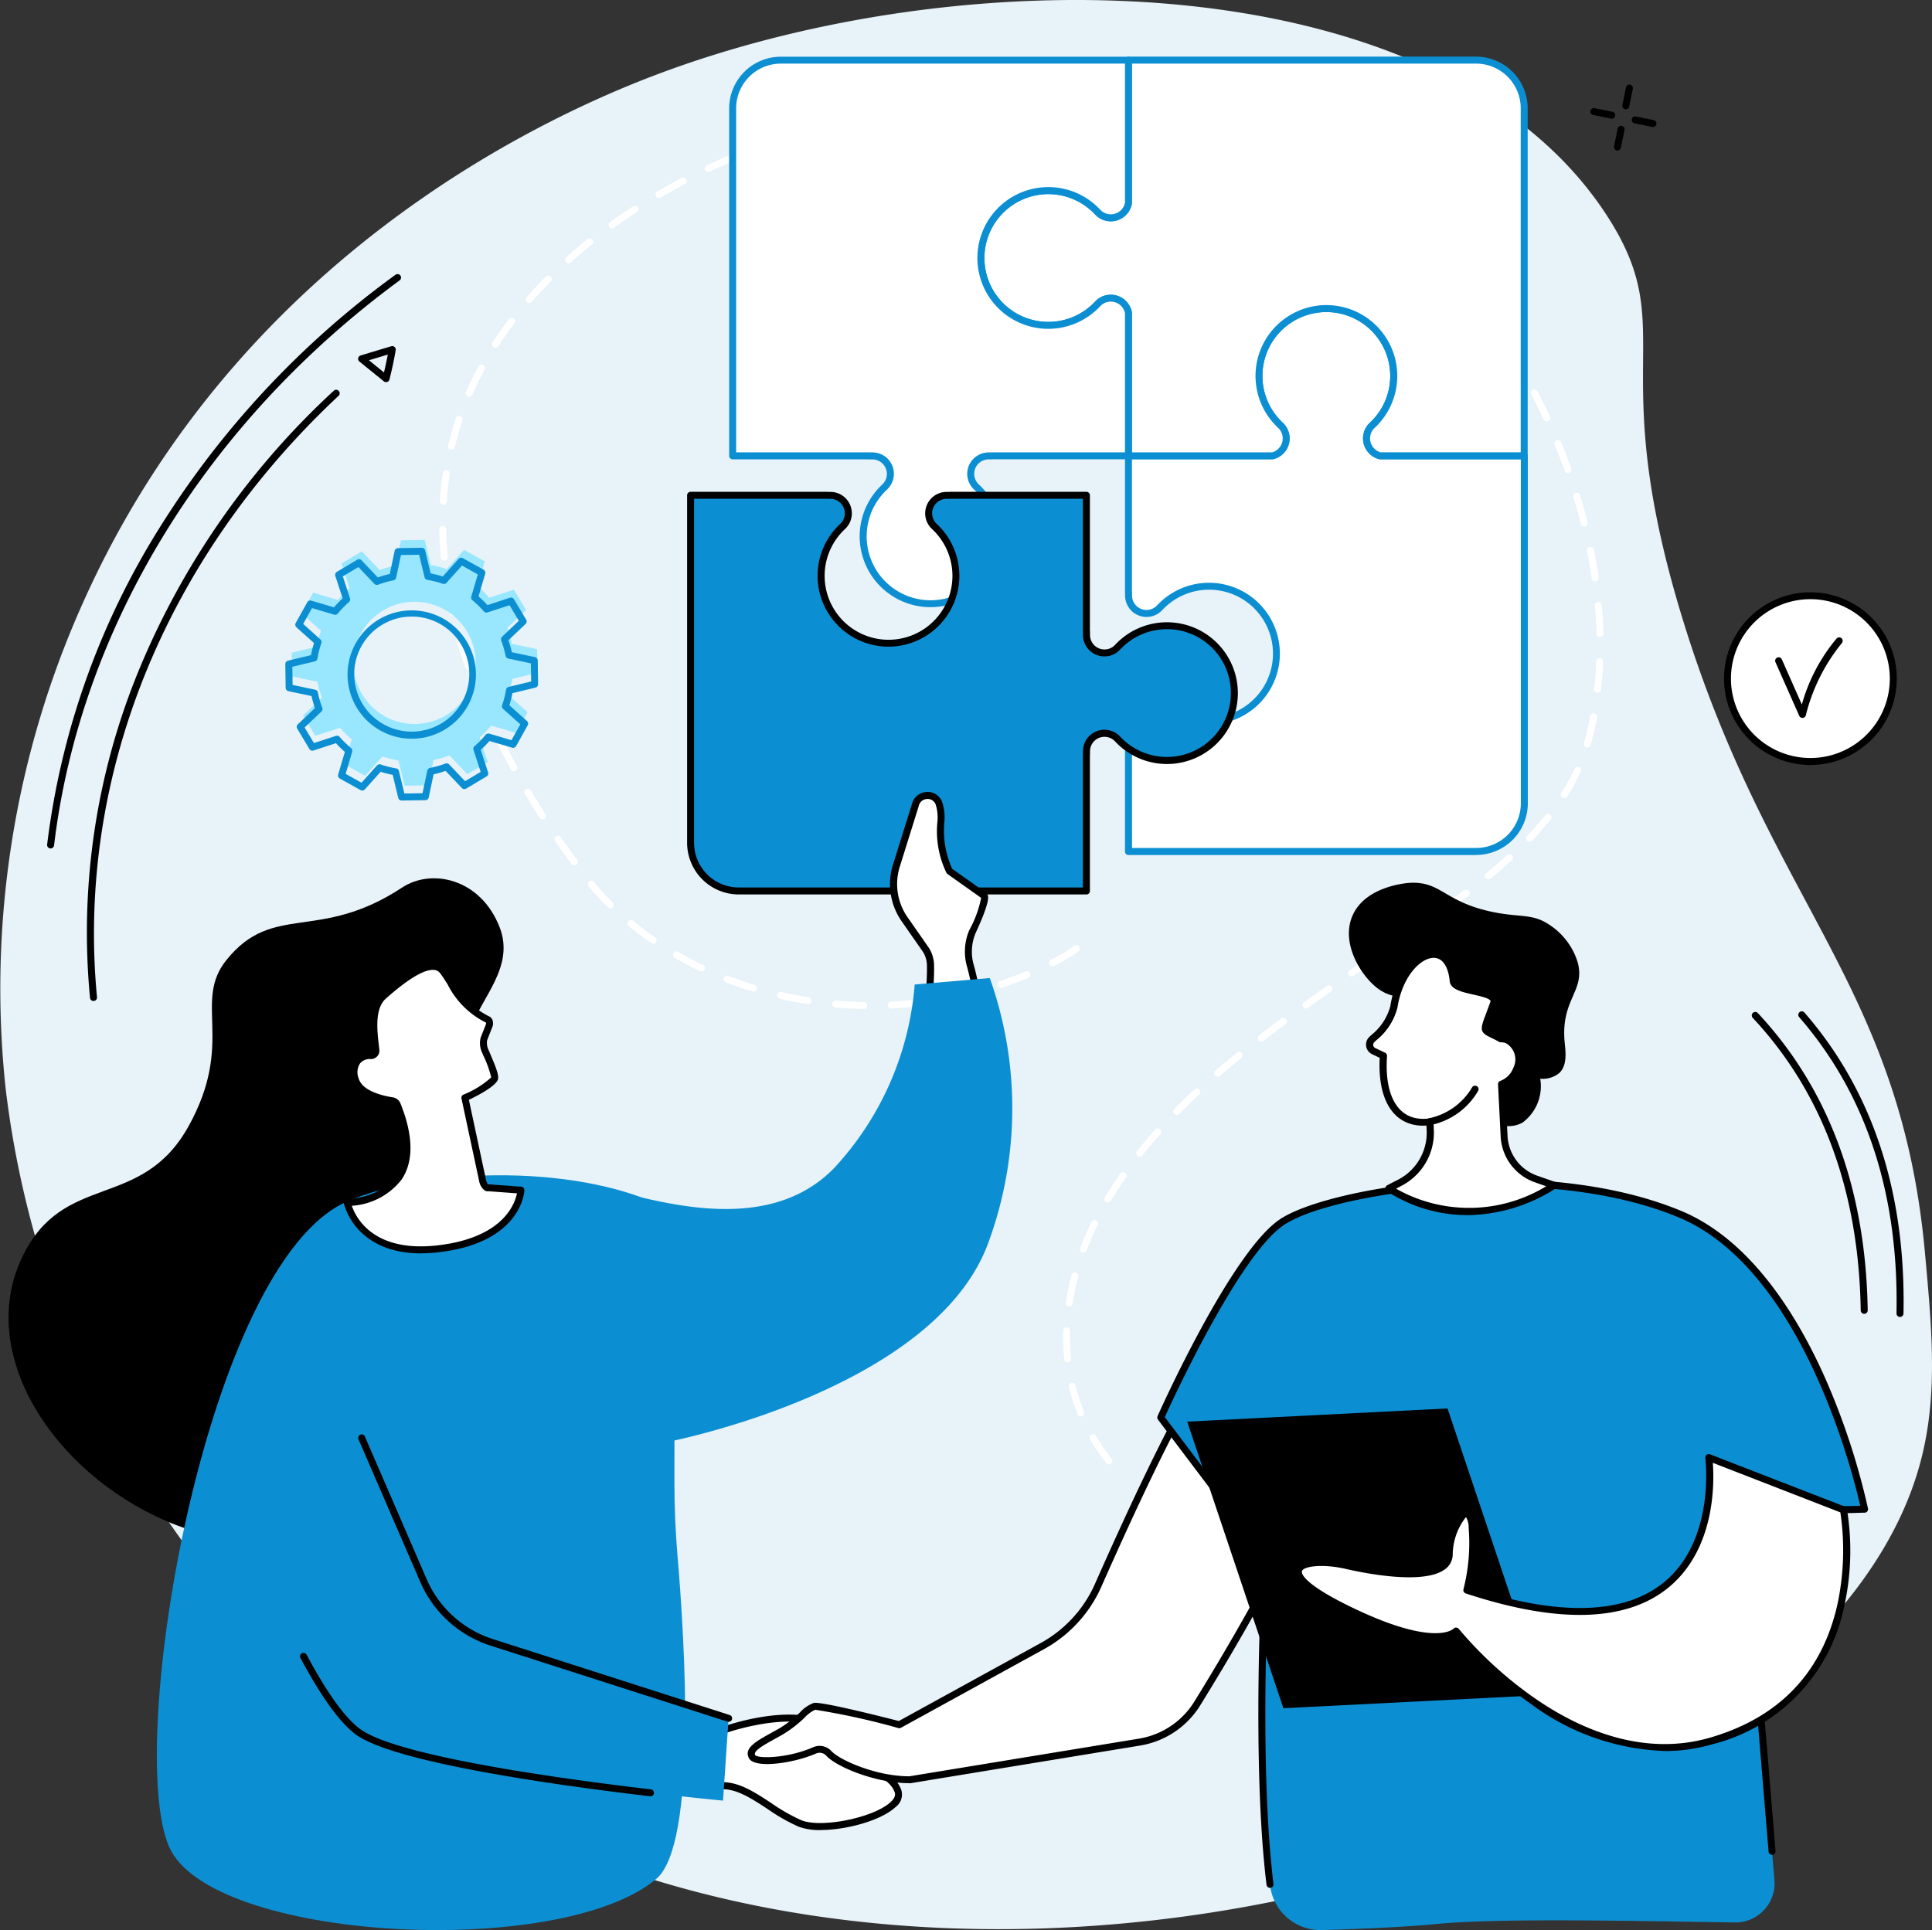 <svg id="グループ_169" data-name="グループ 169" xmlns="http://www.w3.org/2000/svg" xmlns:xlink="http://www.w3.org/1999/xlink" width="161.192" height="161.072" viewBox="0 0 161.192 161.072">
  <rect x="0" y="0" width="161.192" height="161.072" fill="#333333" stroke="none"/>
  <defs>
    <clipPath id="clip-path">
      <rect id="長方形_869" data-name="長方形 869" width="161.192" height="161.072" fill="none"/>
    </clipPath>
  </defs>
  <g id="グループ_168" data-name="グループ 168" clip-path="url(#clip-path)">
    <path id="パス_1012" data-name="パス 1012" d="M7.052,50.01A78.582,78.582,0,0,0,.476,90.9a81.1,81.1,0,0,0,28.667,52.645c42.549,34.683,120.439,12.277,130.753-20.394,1.871-5.927,1.345-11.644.7-18.678-2.059-22.372-12.9-29.022-20.2-52.777-6.638-21.618-.093-24.051-6.3-33.662C120.63-2.809,81.761-3.86,55.017,6.135,44.744,9.975,19.817,21.751,7.052,50.01" transform="translate(0.001 0)" fill="#e8f2f9"/>
    <path id="パス_1013" data-name="パス 1013" d="M216.386,148.82a.29.29,0,0,1-.228-.11,16.652,16.652,0,0,1-1.341-1.953.291.291,0,1,1,.5-.295,16.078,16.078,0,0,0,1.295,1.885.291.291,0,0,1-.228.473m-2.345-4.008a.291.291,0,0,1-.27-.182,16.474,16.474,0,0,1-.725-2.256.291.291,0,1,1,.566-.138,15.923,15.923,0,0,0,.7,2.176.291.291,0,0,1-.27.4m-1.1-4.512a.291.291,0,0,1-.289-.262,18.092,18.092,0,0,1-.09-1.812q0-.276.008-.554a.291.291,0,1,1,.582.017q-.008.269-.008.537c0,.589.029,1.179.087,1.753a.291.291,0,0,1-.261.319h-.03m.13-4.647a.287.287,0,0,1-.044,0,.291.291,0,0,1-.245-.332,21.564,21.564,0,0,1,.482-2.312.291.291,0,0,1,.563.149,20.912,20.912,0,0,0-.469,2.249.291.291,0,0,1-.288.248m1.188-4.5a.292.292,0,0,1-.273-.394c.273-.723.587-1.451.936-2.163a.291.291,0,1,1,.523.256c-.34.7-.648,1.408-.914,2.113a.291.291,0,0,1-.272.189m2.039-4.185a.292.292,0,0,1-.249-.442l.142-.234c.357-.581.74-1.165,1.139-1.736a.291.291,0,0,1,.478.333c-.392.562-.769,1.136-1.12,1.708l-.14.229a.291.291,0,0,1-.25.141m2.662-3.821a.291.291,0,0,1-.228-.472c.475-.6.983-1.2,1.509-1.8a.291.291,0,0,1,.435.387c-.519.584-1.02,1.179-1.489,1.77a.29.29,0,0,1-.228.11m3.091-3.484a.291.291,0,0,1-.208-.5c.531-.541,1.1-1.09,1.68-1.634a.291.291,0,0,1,.4.426c-.577.538-1.136,1.081-1.661,1.615a.291.291,0,0,1-.208.087m3.407-3.18a.291.291,0,0,1-.191-.512c.568-.49,1.172-.994,1.8-1.5a.291.291,0,1,1,.366.453c-.619.5-1.219,1-1.782,1.488a.291.291,0,0,1-.19.071m3.62-2.935a.291.291,0,0,1-.177-.522c.594-.456,1.2-.915,1.868-1.4a.291.291,0,1,1,.345.469c-.66.486-1.268.943-1.859,1.4a.29.29,0,0,1-.177.06m-33.162-2.731h-.005c-.78-.014-1.57-.056-2.347-.124a.291.291,0,0,1,.051-.58c.763.067,1.539.108,2.306.121a.291.291,0,0,1-.005.582m36.913-.036a.291.291,0,0,1-.17-.528q.95-.679,1.9-1.348a.291.291,0,1,1,.335.477q-.951.668-1.9,1.345a.29.29,0,0,1-.169.054m-34.584,0a.291.291,0,0,1-.015-.582c.765-.039,1.54-.1,2.3-.2a.291.291,0,1,1,.069.579c-.775.093-1.563.16-2.341.2h-.015m-6.968-.367a.309.309,0,0,1-.046,0q-.262-.041-.525-.087c-.6-.1-1.2-.223-1.782-.356a.291.291,0,1,1,.129-.568c.575.131,1.165.249,1.752.35q.259.045.517.085a.291.291,0,0,1-.045.579m11.593-.185a.291.291,0,0,1-.054-.578c.754-.142,1.512-.313,2.255-.505a.291.291,0,0,1,.146.564c-.755.2-1.527.369-2.293.514a.293.293,0,0,1-.054.005m-16.132-.851a.294.294,0,0,1-.085-.013c-.752-.229-1.5-.486-2.223-.765a.291.291,0,1,1,.21-.544c.709.274,1.444.527,2.182.751a.291.291,0,0,1-.084.57m20.641-.321a.291.291,0,0,1-.092-.568c.738-.246,1.466-.518,2.164-.809a.291.291,0,0,1,.224.538c-.711.3-1.453.573-2.2.823a.292.292,0,0,1-.092.015m29.262-.956a.291.291,0,0,1-.167-.53q.79-.551,1.576-1.1l.335-.234a.291.291,0,1,1,.333.478l-.333.232q-.786.551-1.577,1.1a.289.289,0,0,1-.167.053m-54.246-.4a.292.292,0,0,1-.125-.029c-.708-.337-1.409-.706-2.083-1.094a.291.291,0,1,1,.291-.5c.661.381,1.348.742,2.042,1.073a.291.291,0,0,1-.126.554m29.284-.438a.291.291,0,0,1-.134-.55,13.235,13.235,0,0,0,1.946-1.174.291.291,0,1,1,.364.455,13.8,13.8,0,0,1-2.042,1.237.292.292,0,0,1-.134.032m28.8-1.813a.291.291,0,0,1-.164-.532l.433-.294q.738-.5,1.494-1.017a.291.291,0,0,1,.329.481q-.755.517-1.5,1.018l-.433.294a.291.291,0,0,1-.163.05m-62.112-.077a.289.289,0,0,1-.165-.052c-.649-.448-1.282-.924-1.881-1.417a.291.291,0,0,1,.37-.45c.587.482,1.207.949,1.842,1.387a.291.291,0,0,1-.166.531m65.954-2.565a.291.291,0,0,1-.168-.529c.683-.485,1.3-.932,1.878-1.368a.291.291,0,1,1,.35.466c-.585.439-1.2.889-1.891,1.377a.29.29,0,0,1-.168.054m-69.549-.395a.291.291,0,0,1-.2-.084,22.114,22.114,0,0,1-1.6-1.741.291.291,0,0,1,.451-.369,21.412,21.412,0,0,0,1.555,1.7.291.291,0,0,1-.2.5M248.035,100a.291.291,0,0,1-.184-.517c.622-.508,1.213-1.015,1.757-1.507a.291.291,0,0,1,.392.432c-.551.5-1.15,1.014-1.78,1.528a.29.29,0,0,1-.184.066m-76.254-1.169a.291.291,0,0,1-.234-.118c-.463-.624-.923-1.264-1.365-1.905a.291.291,0,1,1,.479-.331c.439.635.895,1.271,1.354,1.889a.291.291,0,0,1-.234.465m79.694-1.97a.291.291,0,0,1-.21-.493c.55-.574,1.063-1.156,1.523-1.729a.291.291,0,1,1,.454.365c-.471.587-.995,1.181-1.557,1.768a.29.29,0,0,1-.21.09m-82.348-1.868a.291.291,0,0,1-.245-.134c-.421-.654-.835-1.325-1.233-1.992a.291.291,0,0,1,.5-.3c.394.661.8,1.326,1.222,1.975a.291.291,0,0,1-.245.449m85.247-1.772a.291.291,0,0,1-.246-.447,17.209,17.209,0,0,0,1.1-2.008.291.291,0,1,1,.529.244,17.769,17.769,0,0,1-1.136,2.076.291.291,0,0,1-.246.135m-87.63-2.237a.291.291,0,0,1-.256-.151c-.376-.687-.741-1.386-1.086-2.076a.291.291,0,1,1,.521-.26c.341.684.7,1.376,1.076,2.057a.291.291,0,0,1-.256.431M256.3,89a.292.292,0,0,1-.28-.371c.031-.111.061-.221.09-.332.161-.623.3-1.267.425-1.913a.291.291,0,1,1,.573.107c-.123.659-.269,1.316-.434,1.953q-.045.174-.094.345a.292.292,0,0,1-.28.212m-91.638-2.189a.291.291,0,0,1-.266-.172c-.322-.717-.629-1.443-.914-2.159a.291.291,0,0,1,.542-.215c.281.708.585,1.426.9,2.135a.291.291,0,0,1-.146.385.287.287,0,0,1-.119.026m92.5-2.388-.032,0a.291.291,0,0,1-.258-.321c.083-.754.14-1.529.171-2.3a.291.291,0,1,1,.582.023c-.031.788-.09,1.576-.174,2.344a.291.291,0,0,1-.289.26m-94.218-1.946a.291.291,0,0,1-.276-.2c-.256-.749-.493-1.5-.7-2.238a.291.291,0,0,1,.56-.16c.208.727.441,1.47.695,2.21a.291.291,0,0,1-.276.386m94.406-2.708a.291.291,0,0,1-.291-.284c-.02-.759-.063-1.535-.13-2.309a.291.291,0,1,1,.58-.05c.068.785.112,1.574.132,2.344a.291.291,0,0,1-.284.3h-.008M161.67,78a.291.291,0,0,1-.284-.227c-.174-.772-.324-1.548-.445-2.306a.291.291,0,0,1,.575-.092c.12.746.267,1.51.438,2.271a.291.291,0,0,1-.22.348.3.3,0,0,1-.064.007m95.283-2.867a.291.291,0,0,1-.288-.25c-.109-.754-.241-1.521-.393-2.283a.291.291,0,1,1,.571-.114c.154.771.288,1.55.4,2.314a.291.291,0,0,1-.247.33l-.042,0M160.936,73.4a.291.291,0,0,1-.29-.265c-.072-.787-.116-1.577-.129-2.347a.291.291,0,1,1,.582-.01c.013.756.056,1.531.127,2.3a.291.291,0,0,1-.264.316h-.027m95.108-2.84a.291.291,0,0,1-.282-.22c-.187-.739-.4-1.49-.623-2.232a.291.291,0,1,1,.557-.17c.229.751.442,1.512.631,2.259a.291.291,0,0,1-.211.354.3.3,0,0,1-.072.009m-95.187-1.814h-.018a.291.291,0,0,1-.273-.308c.048-.785.129-1.573.242-2.342a.291.291,0,0,1,.577.084c-.11.752-.19,1.524-.237,2.293a.291.291,0,0,1-.29.273M254.684,66.1a.291.291,0,0,1-.274-.193c-.259-.723-.538-1.451-.83-2.164a.291.291,0,1,1,.539-.221c.3.721.578,1.457.839,2.189a.292.292,0,0,1-.274.39m-93.15-1.961a.284.284,0,0,1-.067-.008.291.291,0,0,1-.216-.351c.134-.566.29-1.136.461-1.692q.089-.288.184-.573a.291.291,0,1,1,.553.185q-.093.279-.18.56c-.168.544-.32,1.1-.451,1.655a.291.291,0,0,1-.283.224m91.383-2.353a.291.291,0,0,1-.264-.169c-.323-.7-.666-1.4-1.02-2.081a.291.291,0,0,1,.517-.268c.359.692.706,1.4,1.032,2.1a.291.291,0,0,1-.264.414m-89.91-2.058a.291.291,0,0,1-.267-.408c.308-.709.655-1.421,1.029-2.116a.291.291,0,1,1,.513.276c-.366.68-.705,1.377-1.007,2.072a.291.291,0,0,1-.267.175m87.766-2.079a.291.291,0,0,1-.253-.146c-.384-.667-.788-1.334-1.2-1.981a.291.291,0,1,1,.491-.313c.417.655.826,1.329,1.214,2a.291.291,0,0,1-.252.437m-85.563-2.02a.291.291,0,0,1-.245-.449c.418-.649.872-1.3,1.347-1.926a.291.291,0,0,1,.465.351c-.467.618-.912,1.254-1.322,1.891a.291.291,0,0,1-.245.133m83.059-1.908a.292.292,0,0,1-.238-.124c-.446-.634-.91-1.26-1.378-1.862a.291.291,0,1,1,.46-.358c.474.609.944,1.243,1.4,1.884a.292.292,0,0,1-.238.459m-80.257-1.81a.291.291,0,0,1-.22-.482c.5-.58,1.041-1.16,1.6-1.722a.291.291,0,0,1,.415.409c-.547.553-1.075,1.123-1.571,1.694a.291.291,0,0,1-.22.1m77.394-1.867a.289.289,0,0,1-.221-.1c-.508-.589-1.032-1.166-1.557-1.714a.291.291,0,0,1,.421-.4c.533.556,1.063,1.14,1.578,1.737a.291.291,0,0,1-.221.481m-74.122-1.449a.291.291,0,0,1-.195-.508c.573-.515,1.175-1.025,1.789-1.518a.291.291,0,0,1,.364.455c-.606.486-1.2.989-1.765,1.5a.29.29,0,0,1-.195.075m70.9-1.913a.291.291,0,0,1-.2-.078c-.57-.531-1.156-1.044-1.739-1.524a.291.291,0,1,1,.37-.45c.593.487,1.187,1.008,1.767,1.547a.291.291,0,0,1-.2.5m-67.263-1a.291.291,0,0,1-.17-.528c.626-.451,1.278-.9,1.936-1.323a.291.291,0,1,1,.317.489c-.651.422-1.294.861-1.912,1.307a.291.291,0,0,1-.17.055m63.663-1.952a.29.29,0,0,1-.17-.055c-.62-.448-1.263-.886-1.913-1.3a.291.291,0,0,1,.314-.491c.659.421,1.311.865,1.94,1.319a.291.291,0,0,1-.171.527m-59.754-.584a.291.291,0,0,1-.147-.543c.668-.39,1.357-.772,2.05-1.136a.291.291,0,0,1,.271.516c-.685.36-1.367.738-2.027,1.124a.29.29,0,0,1-.147.04m55.83-1.925a.291.291,0,0,1-.143-.038c-.666-.375-1.354-.738-2.046-1.08a.291.291,0,0,1,.258-.522c.7.346,1.4.715,2.074,1.095a.291.291,0,0,1-.143.545m-51.706-.246a.291.291,0,0,1-.125-.555c.7-.33,1.416-.653,2.138-.959a.291.291,0,1,1,.228.536c-.714.3-1.426.622-2.116.949a.291.291,0,0,1-.124.028m47.53-1.818a.288.288,0,0,1-.115-.024c-.7-.3-1.425-.591-2.15-.86a.291.291,0,1,1,.2-.546c.734.272,1.466.566,2.177.871a.291.291,0,0,1-.115.559m-43.241,0a.291.291,0,0,1-.1-.564c.723-.274,1.465-.539,2.206-.787a.291.291,0,1,1,.185.552c-.733.246-1.468.509-2.185.78a.291.291,0,0,1-.1.019m4.419-1.484a.291.291,0,0,1-.082-.571c.743-.219,1.5-.427,2.254-.619a.291.291,0,0,1,.144.565c-.745.19-1.5.4-2.233.613a.287.287,0,0,1-.082.012m34.455-.135a.3.3,0,0,1-.088-.014c-.728-.231-1.477-.448-2.224-.647a.291.291,0,0,1,.149-.563c.757.2,1.514.421,2.251.655a.291.291,0,0,1-.088.569m-29.946-1.015a.291.291,0,0,1-.061-.576c.759-.164,1.531-.317,2.295-.453a.291.291,0,1,1,.1.574c-.757.135-1.522.286-2.274.449a.29.29,0,0,1-.062.007m25.443-.182a.293.293,0,0,1-.062-.007c-.747-.163-1.512-.311-2.275-.443a.291.291,0,0,1,.1-.574c.772.133,1.546.283,2.3.448a.291.291,0,0,1-.062.576m-20.859-.637a.291.291,0,0,1-.04-.58c.77-.109,1.551-.205,2.323-.286a.291.291,0,1,1,.061.58c-.765.08-1.539.175-2.3.283a.282.282,0,0,1-.041,0m16.267-.154-.038,0c-.759-.1-1.534-.181-2.306-.248a.291.291,0,0,1,.05-.58c.779.068,1.563.152,2.329.251a.291.291,0,0,1-.037.58m-11.632-.33a.291.291,0,0,1-.019-.582c.777-.053,1.564-.091,2.339-.114a.291.291,0,0,1,.017.582c-.767.023-1.547.061-2.318.113h-.02m6.989-.075h-.014c-.766-.036-1.546-.057-2.318-.064a.291.291,0,0,1,0-.582h0c.78.006,1.567.028,2.341.064a.291.291,0,0,1-.013.582" transform="translate(-123.865 -26.613)" fill="#fff"/>
    <path id="パス_1014" data-name="パス 1014" d="M17.511,148.1l-.035,0a.291.291,0,0,1-.255-.324,64.531,64.531,0,0,1,9.35-26.389,75.451,75.451,0,0,1,19.713-21.16.291.291,0,0,1,.345.469C30.465,112.572,19.957,129.757,17.8,147.843a.291.291,0,0,1-.289.257" transform="translate(-13.288 -77.297)"/>
    <path id="パス_1015" data-name="パス 1015" d="M32.3,193.461a.291.291,0,0,1-.29-.264,57.452,57.452,0,0,1,4.173-27.577,65.958,65.958,0,0,1,16.165-23.086.291.291,0,0,1,.4.425c-14.548,13.613-21.894,31.9-20.156,50.183a.291.291,0,0,1-.263.318H32.3" transform="translate(-24.5 -109.927)"/>
    <path id="パス_1016" data-name="パス 1016" d="M133.189,129.494a.291.291,0,0,1-.184-.065l-2.038-1.653a.291.291,0,0,1,.1-.505l2.552-.77a.291.291,0,0,1,.372.327c-.2,1.224-.516,2.436-.519,2.448a.291.291,0,0,1-.282.219m-1.428-1.825,1.254,1.017c.085-.361.208-.907.318-1.492Z" transform="translate(-100.979 -97.606)"/>
    <path id="パス_1017" data-name="パス 1017" d="M582.912,40.391a.283.283,0,0,1-.058-.006l-1.477-.3a.291.291,0,0,1,.116-.571l1.477.3a.291.291,0,0,1-.058.577" transform="translate(-448.447 -30.488)"/>
    <path id="パス_1018" data-name="パス 1018" d="M597.977,43.438a.284.284,0,0,1-.058-.006l-1.477-.3a.291.291,0,1,1,.116-.571l1.477.3a.291.291,0,0,1-.057.577" transform="translate(-460.072 -32.839)"/>
    <path id="パス_1019" data-name="パス 1019" d="M590.024,48.045a.283.283,0,0,1-.058-.006.291.291,0,0,1-.228-.343l.3-1.477a.291.291,0,1,1,.571.116l-.3,1.477a.292.292,0,0,1-.285.234" transform="translate(-455.074 -35.485)"/>
    <path id="パス_1020" data-name="パス 1020" d="M593.071,32.98a.283.283,0,0,1-.058-.006.291.291,0,0,1-.228-.343l.3-1.477a.291.291,0,1,1,.571.116l-.3,1.477a.292.292,0,0,1-.285.234" transform="translate(-457.425 -23.86)"/>
    <path id="パス_1021" data-name="パス 1021" d="M665.577,395.135h-.006a.292.292,0,0,1-.286-.3c.2-9.969-2.529-18.287-8.121-24.722a.291.291,0,0,1,.44-.382c5.69,6.548,8.47,15,8.264,25.117a.291.291,0,0,1-.291.285" transform="translate(-507.055 -285.232)"/>
    <path id="パス_1022" data-name="パス 1022" d="M649.47,395.044a.291.291,0,0,1-.291-.287c-.158-9.971-3.189-18.184-9.01-24.412a.291.291,0,0,1,.426-.4c5.923,6.337,9.007,14.682,9.167,24.8a.292.292,0,0,1-.287.3Z" transform="translate(-493.934 -285.403)"/>
    <path id="パス_1023" data-name="パス 1023" d="M433.315,125.068a1.5,1.5,0,0,1-.655-2.544,5.623,5.623,0,1,0-7.653,0,1.5,1.5,0,0,1-.655,2.544H412.323v11.381h.009v.278a1.5,1.5,0,0,0,2.592,1.025,5.623,5.623,0,1,1,0,7.653,1.5,1.5,0,0,0-2.592,1.025v.278h-.009v11.381h29a4.019,4.019,0,0,0,4.019-4.019v-29Z" transform="translate(-318.174 -87.03)" fill="#fff"/>
    <path id="パス_1024" data-name="パス 1024" d="M440.341,157.4h-29a.292.292,0,0,1-.291-.291V145.723a.3.3,0,0,1,.009-.073v-.206a1.79,1.79,0,0,1,3.1-1.223,5.349,5.349,0,0,0,3.906,1.7,5.332,5.332,0,1,0-3.906-8.96,1.789,1.789,0,0,1-3.1-1.223v-.208a.287.287,0,0,1-.009-.07V124.083a.291.291,0,0,1,.291-.291h11.99a1.206,1.206,0,0,0,.5-2.039,5.933,5.933,0,0,1-1.89-4.333,5.914,5.914,0,1,1,9.939,4.333,1.205,1.205,0,0,0,.5,2.039h11.99a.291.291,0,0,1,.291.291v29a4.315,4.315,0,0,1-4.31,4.31m-28.711-.583h28.711a3.732,3.732,0,0,0,3.727-3.727V124.374H432.33a.282.282,0,0,1-.072-.009,1.788,1.788,0,0,1-.781-3.04,5.331,5.331,0,1,0-7.257,0,1.788,1.788,0,0,1-.782,3.039.282.282,0,0,1-.072.009H411.63v11.019a.276.276,0,0,1,.009.07v.278a1.207,1.207,0,0,0,2.087.827,5.914,5.914,0,1,1,0,8.05,1.207,1.207,0,0,0-2.087.827v.278a.294.294,0,0,1-.009.073Z" transform="translate(-317.19 -86.045)" fill="#0c8fd2"/>
    <path id="パス_1025" data-name="パス 1025" d="M399.731,21.974h-29V33.908a1.5,1.5,0,0,1-2.566.75,5.623,5.623,0,1,0,0,7.653,1.5,1.5,0,0,1,2.566.751V54.995h12.029a1.5,1.5,0,0,0,.655-2.544,5.623,5.623,0,1,1,7.653,0,1.5,1.5,0,0,0,.655,2.544H403.75v-29a4.019,4.019,0,0,0-4.019-4.019" transform="translate(-276.581 -16.957)" fill="#fff"/>
    <path id="パス_1026" data-name="パス 1026" d="M402.765,54.3H390.736a.293.293,0,0,1-.072-.009,1.788,1.788,0,0,1-.781-3.04,5.331,5.331,0,1,0-7.257,0,1.788,1.788,0,0,1-.782,3.039.293.293,0,0,1-.072.009H369.744a.291.291,0,0,1-.291-.291V42.105a1.206,1.206,0,0,0-2.061-.58,5.934,5.934,0,0,1-4.333,1.889,5.914,5.914,0,1,1,4.332-9.939,1.206,1.206,0,0,0,2.061-.58V20.989a.291.291,0,0,1,.291-.291h29a4.315,4.315,0,0,1,4.31,4.31v29a.291.291,0,0,1-.291.291m-11.99-.583h11.7V25.008a3.732,3.732,0,0,0-3.727-3.728H370.035V32.923a.293.293,0,0,1-.005.053,1.789,1.789,0,0,1-3.065.9,5.331,5.331,0,1,0,0,7.256,1.789,1.789,0,0,1,3.065.9.3.3,0,0,1,.005.053V53.719h11.7a1.206,1.206,0,0,0,.5-2.039,5.934,5.934,0,0,1-1.889-4.333,5.914,5.914,0,1,1,9.939,4.333,1.205,1.205,0,0,0,.5,2.039" transform="translate(-275.595 -15.972)" fill="#0c8fd2"/>
    <path id="パス_1027" data-name="パス 1027" d="M293.652,32.875a5.61,5.61,0,0,1,4.512,1.783,1.5,1.5,0,0,0,2.566-.75V21.974h-29a4.019,4.019,0,0,0-4.019,4.019v29H279.09V55h.278a1.5,1.5,0,0,1,1.025,2.592,5.623,5.623,0,1,0,7.653,0A1.5,1.5,0,0,1,289.071,55h.278v-.007H300.73V43.061a1.5,1.5,0,0,0-2.565-.751,5.623,5.623,0,1,1-4.512-9.436" transform="translate(-206.581 -16.957)" fill="#fff"/>
    <path id="パス_1028" data-name="パス 1028" d="M283.232,66.643a5.914,5.914,0,0,1-5.911-5.914A5.934,5.934,0,0,1,279.21,56.4a1.207,1.207,0,0,0-.826-2.087h-.278a.306.306,0,0,1-.065-.007H266.724a.292.292,0,0,1-.291-.291v-29a4.315,4.315,0,0,1,4.31-4.31h29a.291.291,0,0,1,.291.291V32.923a.294.294,0,0,1,0,.053,1.789,1.789,0,0,1-3.066.9,5.331,5.331,0,1,0,0,7.256,1.789,1.789,0,0,1,3.065.9.3.3,0,0,1,0,.053V54.01a.291.291,0,0,1-.291.291H288.428a.293.293,0,0,1-.064.007h-.278a1.207,1.207,0,0,0-.827,2.087,5.914,5.914,0,0,1-3.746,10.24c-.094,0-.188.006-.282.006M278.17,53.726h.213a1.789,1.789,0,0,1,1.223,3.1,5.349,5.349,0,0,0-1.7,3.906,5.332,5.332,0,1,0,8.96-3.906,1.79,1.79,0,0,1,1.223-3.1h.215a.279.279,0,0,1,.063-.007h11.09V42.105a1.206,1.206,0,0,0-2.061-.58,5.935,5.935,0,0,1-4.333,1.889,5.914,5.914,0,0,1-.412-11.814l.02.29-.02-.29a5.905,5.905,0,0,1,4.745,1.875,1.206,1.206,0,0,0,2.061-.58V21.281H270.743a3.732,3.732,0,0,0-3.727,3.728V53.719h11.09a.29.29,0,0,1,.065.007" transform="translate(-205.597 -15.972)" fill="#0c8fd2"/>
    <path id="パス_1029" data-name="パス 1029" d="M297.691,197.258a5.622,5.622,0,0,0-9.736-3.561,1.5,1.5,0,0,1-2.592-1.025v-.278h-.009V181.013H273.973v.007h-.278a1.5,1.5,0,0,0-1.025,2.592,5.623,5.623,0,1,1-7.653,0,1.5,1.5,0,0,0-1.025-2.592h-.278v-.007H252.333v29a4.019,4.019,0,0,0,4.019,4.019h29V202.653h.009v-.278a1.5,1.5,0,0,1,2.592-1.025,5.623,5.623,0,0,0,9.736-4.092" transform="translate(-194.716 -139.681)" fill="#0c8fd2"/>
    <path id="パス_1030" data-name="パス 1030" d="M284.369,213.34h-29a4.315,4.315,0,0,1-4.31-4.31v-29a.291.291,0,0,1,.291-.291h11.381a.29.29,0,0,1,.065.007h.213a1.79,1.79,0,0,1,1.223,3.1,5.349,5.349,0,0,0-1.7,3.906,5.332,5.332,0,1,0,8.96-3.906,1.79,1.79,0,0,1,1.223-3.1h.215a.277.277,0,0,1,.063-.007h11.381a.291.291,0,0,1,.291.291v11.31a.277.277,0,0,1,.009.07v.278a1.207,1.207,0,0,0,2.087.827,5.914,5.914,0,1,1,0,8.05,1.207,1.207,0,0,0-2.087.827v.278a.294.294,0,0,1-.009.073v11.308a.291.291,0,0,1-.291.291M251.64,180.32V209.03a3.732,3.732,0,0,0,3.728,3.728h28.71v-11.09a.3.3,0,0,1,.009-.073v-.206a1.79,1.79,0,0,1,3.1-1.223,5.35,5.35,0,0,0,3.906,1.7,5.332,5.332,0,1,0-3.906-8.96,1.79,1.79,0,0,1-3.1-1.223v-.208a.277.277,0,0,1-.009-.071V180.32H273.051a.275.275,0,0,1-.063.007h-.278a1.207,1.207,0,0,0-.826,2.087,5.914,5.914,0,1,1-8.05,0,1.207,1.207,0,0,0-.827-2.087h-.278a.289.289,0,0,1-.065-.007Z" transform="translate(-193.731 -138.696)"/>
    <path id="パス_1031" data-name="パス 1031" d="M35.971,321.77c2.455-1.621,6.551-.748,8.127,3.324,1.288,3.326-1.593,5.893-2.323,8.346-2.361,7.934,5.277,24.869.088,33.516-4.14,6.9-15.653,11.986-25.583,7.684-9.442-4.09-15.861-13.935-12.031-22,3.443-7.245,9.949-3.818,13.9-10.96,3.895-7.041.319-10.355,3.168-13.879,3.9-4.82,7.7-1.442,14.655-6.036" transform="translate(-2.41 -247.706)"/>
    <path id="パス_1032" data-name="パス 1032" d="M328.267,291.542l-1.562,5a5.113,5.113,0,0,0,.694,4.584l1.751,2.513a2.527,2.527,0,0,1,.38,1.427c.022,1.136-.149,2.869-.149,2.869l4.173.068s-.458-2.2-.669-2.956a4.282,4.282,0,0,1,.145-2.935c1.341-2.9.975-3,.975-3l-2.885-2.045a7.72,7.72,0,0,1-.718-4.132,3.844,3.844,0,0,0-.156-1.506,1.037,1.037,0,0,0-1.978.107" transform="translate(-251.906 -224.366)" fill="#fff"/>
    <path id="パス_1033" data-name="パス 1033" d="M332.574,307.314h0l-4.173-.068a.291.291,0,0,1-.285-.32c0-.017.169-1.729.148-2.835a2.222,2.222,0,0,0-.327-1.266l-1.751-2.514a5.419,5.419,0,0,1-.732-4.842l1.559-4.993a1.315,1.315,0,0,1,1.242-1,1.283,1.283,0,0,1,1.291.872,4.16,4.16,0,0,1,.172,1.62,7.705,7.705,0,0,0,.651,3.915l2.818,2a.356.356,0,0,1,.134.155c.066.144.243.526-1,3.214a4,4,0,0,0-.128,2.734c.211.756.655,2.884.674,2.975a.291.291,0,0,1-.285.351m-3.854-.646,3.494.057c-.138-.653-.434-2.025-.589-2.58a4.573,4.573,0,0,1,.161-3.136,9.366,9.366,0,0,0,.994-2.695l-2.808-1.99a.292.292,0,0,1-.083-.09,7.958,7.958,0,0,1-.757-4.3,3.6,3.6,0,0,0-.141-1.391.706.706,0,0,0-.717-.482.746.746,0,0,0-.7.565l0,.015-1.562,5a4.84,4.84,0,0,0,.653,4.327l1.753,2.516a2.839,2.839,0,0,1,.432,1.588c.016.859-.074,2.033-.122,2.588m4.226-8.256h0m0,0h0m-.033-.012.033.012-.033-.012m-5.624-7.843h0Z" transform="translate(-250.926 -223.382)"/>
    <path id="パス_1034" data-name="パス 1034" d="M212.684,374.632c3.645.4,14.63,5.259,21.033-1.317A25.446,25.446,0,0,0,240.436,358l6.265-.541a32.442,32.442,0,0,1-.163,22.2c-4.567,12.194-26.57,16.482-26.57,16.482Z" transform="translate(-164.12 -275.84)" fill="#0c8fd2"/>
    <path id="パス_1035" data-name="パス 1035" d="M100.521,432.648c-7.411-4.184-20.7-3.791-27.323-.927C61.46,436.8,54.61,476.926,58.332,485.561c3.4,7.885,32.537,9.477,40.648,2.7,3.456-2.888,2.366-20.052,1.78-26.911q-.267-3.127-.263-6.268Z" transform="translate(-44.229 -331.458)" fill="#0c8fd2"/>
    <path id="パス_1036" data-name="パス 1036" d="M128.846,360.653a.413.413,0,0,0,.431-.46c-.131-1.215-.519-3.5.643-4.518,1.49-1.311,3.973-3.306,4.935-2.086.843,1.069,1.7,3.24,3.732,4.047.195.077.214.359.127.55l-.427,1.082a1.577,1.577,0,0,0,.079.929,7.811,7.811,0,0,1,.809,2.377c-.247.576-2.471,1.6-2.471,1.6l1.472,6.876c.056.261.23.694.487.629l2.717.2s-.169,3.727-5.946,4.756c-7.549,1.345-8.542-3.719-8.542-3.719s7.38-.117,4.166-8.164a.537.537,0,0,0-.418-.331c-.718-.109-2.7-.5-3.08-1.778-.4-1.357.41-2.033,1.285-2" transform="translate(-97.919 -272.558)" fill="#fff"/>
    <path id="パス_1037" data-name="パス 1037" d="M132.075,376.173c-5.561,0-6.443-4.132-6.452-4.18a.292.292,0,0,1,.281-.347c.028,0,2.8-.072,4.058-1.967.894-1.346.841-3.3-.158-5.8a.246.246,0,0,0-.192-.151c-1.067-.162-2.918-.635-3.315-1.983a1.882,1.882,0,0,1,.213-1.781,1.6,1.6,0,0,1,1.364-.588.129.129,0,0,0,.1-.039.124.124,0,0,0,.032-.1c-.011-.1-.024-.217-.038-.335-.158-1.353-.4-3.4.779-4.433,1.3-1.142,3.174-2.647,4.452-2.532a1.253,1.253,0,0,1,.9.484,11.868,11.868,0,0,1,.673,1,6.643,6.643,0,0,0,2.938,2.958.555.555,0,0,1,.31.315.821.821,0,0,1-.025.627l-.421,1.067a1.385,1.385,0,0,0,.077.71c.044.1.1.225.153.357.573,1.328.79,1.934.656,2.248-.242.563-1.708,1.32-2.406,1.654l1.423,6.65a.963.963,0,0,0,.172.4.32.32,0,0,1,.052,0l2.717.2a.291.291,0,0,1,.269.3c-.007.162-.248,3.972-6.185,5.029a13.851,13.851,0,0,1-2.427.23m-5.789-3.969c.362,1.061,1.979,4.258,8.113,3.166,4.6-.82,5.5-3.346,5.666-4.2l-2.37-.176a.5.5,0,0,1-.338-.075,1.31,1.31,0,0,1-.449-.786l-1.471-6.876a.292.292,0,0,1,.163-.326,7.746,7.746,0,0,0,2.319-1.439,9.016,9.016,0,0,0-.648-1.8c-.058-.134-.111-.257-.155-.362a1.83,1.83,0,0,1-.076-1.163l.42-1.068a.274.274,0,0,0,.022-.178,7.122,7.122,0,0,1-3.2-3.184c-.224-.356-.435-.692-.637-.948a.674.674,0,0,0-.5-.265c-1.176-.108-3.312,1.771-4.014,2.389-.948.833-.73,2.7-.585,3.927.014.121.028.235.039.341a.705.705,0,0,1-.733.782h0a1.037,1.037,0,0,0-.88.365,1.37,1.37,0,0,0-.113,1.257c.318,1.078,2.095,1.458,2.844,1.572a.831.831,0,0,1,.645.511c1.075,2.691,1.109,4.824.1,6.339a5.713,5.713,0,0,1-4.159,2.2" transform="translate(-96.934 -271.575)"/>
    <path id="パス_1038" data-name="パス 1038" d="M260.745,628.9s4.421-1.57,7.487-.706a5.1,5.1,0,0,0,1.782,2.768c1.324.853,4.563,1.248,5.181,3.089s-5.862,3.613-8.175,2.679-4.4-3.26-6.6-3.149.322-4.681.322-4.681" transform="translate(-200.265 -484.553)" fill="#fff"/>
    <path id="パス_1039" data-name="パス 1039" d="M267.759,636.284a5.016,5.016,0,0,1-1.813-.276,15.516,15.516,0,0,1-2.612-1.487c-1.335-.877-2.6-1.7-3.862-1.642a1.038,1.038,0,0,1-1-.45c-.743-1.163.867-4.3,1.053-4.657a.292.292,0,0,1,.161-.139c.184-.065,4.544-1.59,7.663-.712a.292.292,0,0,1,.2.212,4.838,4.838,0,0,0,1.657,2.591,9.226,9.226,0,0,0,1.681.722c1.479.536,3.157,1.143,3.619,2.519a1.293,1.293,0,0,1-.488,1.4c-1.18,1.112-4.085,1.917-6.26,1.917m-8.145-3.99c1.39,0,2.678.847,4.04,1.741a15.13,15.13,0,0,0,2.51,1.433c1.68.678,6.069-.22,7.455-1.526.3-.285.416-.551.335-.791-.373-1.11-1.909-1.666-3.265-2.157a9.561,9.561,0,0,1-1.8-.78,5.174,5.174,0,0,1-1.861-2.775c-2.672-.668-6.372.483-7.045.706-.635,1.239-1.437,3.324-1.025,3.969.055.086.162.2.483.182.057,0,.114,0,.171,0" transform="translate(-199.301 -483.562)"/>
    <path id="パス_1040" data-name="パス 1040" d="M99.051,525.533l5.152,11.9a9.3,9.3,0,0,0,5.694,5.16l19.767,6.342L129.2,555.8s-25.967-2.438-30.458-5.749c-4.2-3.1-9.487-17.4-9.487-17.4Z" transform="translate(-68.876 -405.534)" fill="#0c8fd2"/>
    <path id="パス_1041" data-name="パス 1041" d="M161.783,548.241a.3.3,0,0,1-.089-.014l-19.766-6.342a9.591,9.591,0,0,1-5.872-5.322l-5.153-11.9a.291.291,0,0,1,.535-.232l5.153,11.9a9.009,9.009,0,0,0,5.515,5l19.766,6.342a.291.291,0,0,1-.089.569" transform="translate(-100.994 -404.55)"/>
    <path id="パス_1042" data-name="パス 1042" d="M138.846,616.045l-.034,0c-7.8-.92-21.359-2.811-24.527-5.148-1.331-.981-2.888-3.131-4.629-6.39a.291.291,0,1,1,.514-.275c1.7,3.182,3.2,5.266,4.461,6.2,3.06,2.256,16.507,4.125,24.25,5.038a.291.291,0,0,1-.034.581" transform="translate(-84.59 -466.144)"/>
    <path id="パス_1043" data-name="パス 1043" d="M322.554,505.481c-.761-3.186-9.724-4.237-10.718-2.74-2.309,3.476-6.273,12.193-8.391,16.989a10.69,10.69,0,0,1-4.629,5.048l-11.959,6.576c-.637-.164-6.49-1.657-7.074-1.535-.618.13-1.348,1.283-2.881,2.149s-2.689,1.384-2.327,2.055c.322.6,3.2.364,5.221-.526a1.045,1.045,0,0,1,1.188.258c.722.794,3.9,2.205,6.746,2.192L306.9,532.8a6.992,6.992,0,0,0,4.818-3.223c3.661-5.924,11.853-19.831,10.833-24.1" transform="translate(-211.828 -387.429)" fill="#fff"/>
    <path id="パス_1044" data-name="パス 1044" d="M286.684,535.254c-2.811,0-6.08-1.362-6.923-2.288a.749.749,0,0,0-.855-.188c-1.811.8-5.107,1.3-5.595.4-.455-.843.583-1.417,1.9-2.144.174-.1.356-.2.543-.3a9.553,9.553,0,0,0,1.8-1.376,2.91,2.91,0,0,1,1.164-.8c.587-.123,5.07.991,7.094,1.509l11.858-6.52a10.457,10.457,0,0,0,4.5-4.91c2.149-4.865,6.1-13.547,8.415-17.032.626-.943,3.3-.948,5.511-.554,1.206.215,5.185,1.093,5.733,3.388,1.009,4.224-6.377,17.049-10.869,24.318a7.283,7.283,0,0,1-5.019,3.357l-19.173,3.146a.541.541,0,0,1-.086,0m.039-.291h0Zm-7.521-2.829a1.338,1.338,0,0,1,.99.44c.659.724,3.691,2.1,6.49,2.1h.017l19.15-3.142a6.7,6.7,0,0,0,4.617-3.089c3.578-5.79,11.794-19.708,10.8-23.876-.37-1.55-2.964-2.54-5.268-2.95-2.526-.449-4.586-.206-4.924.3-2.291,3.449-6.226,12.1-8.367,16.945a11.042,11.042,0,0,1-4.755,5.186l-11.959,6.576a.291.291,0,0,1-.213.027,60.1,60.1,0,0,0-6.945-1.531,2.832,2.832,0,0,0-.887.663,10.043,10.043,0,0,1-1.908,1.454c-.189.107-.372.208-.548.305-.991.549-1.847,1.023-1.666,1.358.223.314,2.725.28,4.847-.654a1.312,1.312,0,0,1,.53-.112" transform="translate(-210.82 -386.444)"/>
    <path id="パス_1045" data-name="パス 1045" d="M482.849,459.528s-4.005-19.9-15.434-24.633-29.245-2.107-33.276.746-10.01,16.236-10.01,16.236l8.787,11.637s-.986,16.59.328,27.322a4.228,4.228,0,0,0,4.221,3.817c2.856-.079,6.832-.232,9.633-.505,5.253-.513,16.27-.259,24.965-.131a3.268,3.268,0,0,0,3.253-3.694l-2.531-30.538Z" transform="translate(-327.286 -333.584)" fill="#0c8fd2"/>
    <path id="パス_1046" data-name="パス 1046" d="M432.26,490.1a.292.292,0,0,1-.289-.256c-1.247-10.185-.417-25.817-.335-27.267l-8.722-11.552a.291.291,0,0,1-.033-.294c.245-.55,6.058-13.488,10.107-16.355,3.9-2.761,21.723-5.677,33.556-.778,5.993,2.481,9.919,9.115,12.158,14.243a59.092,59.092,0,0,1,3.45,10.6.291.291,0,0,1-.278.349l-9.754.251,2.319,27.987a.291.291,0,0,1-.581.048l-2.345-28.295a.292.292,0,0,1,.283-.315l9.71-.25c-.6-2.638-4.846-19.8-15.185-24.081-6.746-2.793-14.975-2.734-19.281-2.45-6,.4-11.642,1.7-13.715,3.165-3.688,2.611-9.157,14.457-9.842,15.961l8.683,11.5a.292.292,0,0,1,.058.193c-.01.166-.969,16.687.326,27.269a.291.291,0,0,1-.254.324l-.036,0" transform="translate(-326.301 -332.555)"/>
    <path id="パス_1047" data-name="パス 1047" d="M441.823,539.8l21.719-1.1-8.026-23.917-21.719,1.1Z" transform="translate(-334.745 -397.245)"/>
    <path id="パス_1048" data-name="パス 1048" d="M519.89,537.047l-11.24-4.359s2.488,18.546-20.185,11.067a15.871,15.871,0,0,0,.443-5.225c-.257-2.79-1.793,0-1.913,2.284s-5.387,1.625-8.57.888-7.272.057.186,3.693,8.958,1.771,8.958,1.771,9.921,12.5,21.311,9.163c14.011-4.1,11.01-19.283,11.01-19.283" transform="translate(-366.079 -411.056)" fill="#fff"/>
    <path id="パス_1049" data-name="パス 1049" d="M503.98,556.193a19.781,19.781,0,0,1-11.177-3.94,34.123,34.123,0,0,1-6.26-5.665c-.706.438-2.947,1.057-9.044-1.916-3.232-1.576-4.648-2.78-4.329-3.68.373-1.052,2.858-.9,4.336-.559,2.814.651,6.545,1.077,7.8.13a.959.959,0,0,0,.411-.749c.078-1.489.823-3.711,1.692-3.728h.012c.658,0,.757,1.078.79,1.434a16.211,16.211,0,0,1-.382,5.059c7.414,2.4,12.842,2.232,16.138-.5,4.264-3.539,3.417-10.265,3.408-10.333a.291.291,0,0,1,.394-.31l11.24,4.359a.292.292,0,0,1,.181.215,21.5,21.5,0,0,1-.253,8.225,14.914,14.914,0,0,1-10.961,11.394,14.174,14.174,0,0,1-4,.569m-17.4-10.3h.009a.294.294,0,0,1,.221.107,32.941,32.941,0,0,0,6.334,5.783c3.507,2.43,8.9,4.971,14.667,3.282,5.7-1.67,9.254-5.36,10.557-10.966a21.47,21.47,0,0,0,.276-7.824L508,532.145c.126,1.663.216,7.16-3.661,10.377-3.5,2.9-9.2,3.08-16.952.524a.291.291,0,0,1-.189-.357,15.713,15.713,0,0,0,.432-5.117,1.725,1.725,0,0,0-.224-.9,5.137,5.137,0,0,0-1.107,3.17,1.53,1.53,0,0,1-.642,1.184c-1.782,1.342-6.791.318-8.284-.028-1.837-.426-3.5-.246-3.655.186-.031.086-.179.907,4.035,2.962,7.041,3.433,8.594,1.86,8.609,1.844a.3.3,0,0,1,.219-.1" transform="translate(-365.095 -410.07)"/>
    <path id="パス_1050" data-name="パス 1050" d="M503.065,341.632c.993.821,2.9,1.79,4.319.985a3.773,3.773,0,0,0,1.468-3.656,2.17,2.17,0,0,0,1.605-.49c.689-.674.5-1.84.428-2.609-.31-3.551,1.73-4.2,1.1-6.591a5.747,5.747,0,0,0-2.33-3.13c-1.461-1-2.4-.6-4.794-1.1-4.034-.842-4.247-2.552-6.87-2.427-.152.007-3.719.227-4.807,2.754-.884,2.055.39,4.435,1.644,5.656,1.624,1.581,2.689.705,4.306,2.018,2.838,2.3.977,6.155,3.928,8.6" transform="translate(-380.347 -248.94)"/>
    <path id="パス_1051" data-name="パス 1051" d="M500.62,355.864l.15-.143a4.865,4.865,0,0,0,1.692-2.578c.671-4.376,4.559-6.148,4.942-2.18.1,1,3.759.764,3.377,1.84-1,2.8-1.057,2.066.594,3a1.385,1.385,0,0,1,.537.1,1.837,1.837,0,0,1,.774,2.456,2.126,2.126,0,0,1-1.244,1.233l.219,4.339a4.009,4.009,0,0,0,2.676,3.581l1.5.525s-6.607,4.8-13.788.258l.9-.462a4.675,4.675,0,0,0,2.548-4.252l-.035-.849a3.629,3.629,0,0,1-1.34-.044c-1.968-.467-2.725-2.669-2.535-5.463l-.811-.385a.6.6,0,0,1-.157-.972" transform="translate(-386.167 -269.121)" fill="#fff"/>
    <path id="パス_1052" data-name="パス 1052" d="M507.574,369.54a12.289,12.289,0,0,1-6.67-1.987.291.291,0,0,1,.023-.506l.9-.462a4.41,4.41,0,0,0,2.39-3.987l-.022-.532a3.755,3.755,0,0,1-1.129-.083c-1.929-.457-2.933-2.482-2.771-5.568l-.633-.3a.888.888,0,0,1-.233-1.446l.15-.143a4.637,4.637,0,0,0,1.6-2.411c.446-2.914,2.243-4.669,3.652-4.636.491.014,1.657.282,1.868,2.472.026.27.967.483,1.529.61.833.189,1.552.352,1.8.8a.668.668,0,0,1,.036.56c-.145.408-.27.742-.374,1.017a3.9,3.9,0,0,0-.314,1.015c.007.048.211.144.408.237.181.085.4.19.677.341a1.669,1.669,0,0,1,.57.12,2.128,2.128,0,0,1,.934,2.835,2.444,2.444,0,0,1-1.212,1.315l.208,4.132a3.705,3.705,0,0,0,2.482,3.321l1.5.525a.291.291,0,0,1,.075.511,13.945,13.945,0,0,1-7.445,2.255m-5.916-2.211a12.375,12.375,0,0,0,12.528-.2l-.93-.326a4.286,4.286,0,0,1-2.87-3.842l-.219-4.339a.291.291,0,0,1,.2-.29,1.846,1.846,0,0,0,1.068-1.066,1.552,1.552,0,0,0-.614-2.076,1.157,1.157,0,0,0-.425-.078h0a.29.29,0,0,1-.143-.037c-.284-.161-.517-.27-.7-.358-.965-.455-.866-.718-.391-1.983.1-.272.226-.6.37-1.007.019-.054.009-.073,0-.084-.118-.214-.867-.384-1.415-.508-.984-.223-1.914-.434-1.98-1.122-.118-1.216-.593-1.926-1.3-1.945-1.164-.027-2.673,1.624-3.059,4.142a5.109,5.109,0,0,1-1.779,2.744l-.15.143h0a.306.306,0,0,0,.08.5l.811.385a.291.291,0,0,1,.166.283c-.2,2.885.647,4.765,2.312,5.16a3.343,3.343,0,0,0,1.233.039.291.291,0,0,1,.332.276l.035.849A5,5,0,0,1,502.1,367.1Zm-2.023-12.448h0Z" transform="translate(-385.182 -268.137)"/>
    <path id="パス_1053" data-name="パス 1053" d="M521.47,400.1a.291.291,0,0,1-.058-.577,5.464,5.464,0,0,0,3.572-2.557.291.291,0,0,1,.519.265,5.952,5.952,0,0,1-3.974,2.863.287.287,0,0,1-.059.006" transform="translate(-402.174 -306.204)"/>
    <path id="パス_1054" data-name="パス 1054" d="M112.428,198.285l-1.7,1.014.672,2.055a8.216,8.216,0,0,0-.963.988l-2.071-.612-.965,1.729,1.61,1.444a8.3,8.3,0,0,0-.337,1.336l-2.1.506.029,1.979,2.113.445a8.184,8.184,0,0,0,.379,1.326l-1.568,1.489,1.014,1.7,2.055-.672a8.216,8.216,0,0,0,.988.963l-.612,2.071,1.729.965,1.444-1.61a8.3,8.3,0,0,0,1.336.337l.506,2.1,1.979-.029.445-2.113a8.187,8.187,0,0,0,1.326-.379l1.489,1.568,1.7-1.015-.672-2.055a8.217,8.217,0,0,0,.963-.988l2.071.612.965-1.729-1.61-1.444a8.328,8.328,0,0,0,.337-1.336l2.1-.506-.029-1.979L124.938,206a8.206,8.206,0,0,0-.378-1.326l1.568-1.489-1.014-1.7-2.055.672a8.217,8.217,0,0,0-.988-.963l.612-2.071-1.729-.965-1.444,1.61a8.336,8.336,0,0,0-1.336-.337l-.506-2.1-1.979.029-.445,2.113a8.178,8.178,0,0,0-1.326.378Zm8.774,6.69a5.1,5.1,0,1,1-6.988-1.765,5.1,5.1,0,0,1,6.988,1.765" transform="translate(-82.237 -152.274)" fill="#99e7ff"/>
    <path id="パス_1055" data-name="パス 1055" d="M113.955,221.283a.291.291,0,0,1-.283-.223l-.462-1.917a8.663,8.663,0,0,1-1.007-.254l-1.316,1.468a.292.292,0,0,1-.359.06l-1.729-.965a.291.291,0,0,1-.137-.337l.558-1.888a8.55,8.55,0,0,1-.745-.727l-1.874.613a.291.291,0,0,1-.341-.128l-1.015-1.7a.291.291,0,0,1,.05-.36l1.429-1.358a8.538,8.538,0,0,1-.286-1l-1.926-.406a.291.291,0,0,1-.232-.281l-.028-1.979a.291.291,0,0,1,.223-.287l1.918-.461a8.6,8.6,0,0,1,.254-1.007l-1.468-1.317a.291.291,0,0,1-.06-.359l.965-1.729a.292.292,0,0,1,.337-.137l1.888.558a8.524,8.524,0,0,1,.727-.745l-.613-1.874a.292.292,0,0,1,.127-.341l1.7-1.014a.291.291,0,0,1,.36.049l1.358,1.429a8.489,8.489,0,0,1,1-.286l.405-1.927a.292.292,0,0,1,.281-.231l1.979-.029a.292.292,0,0,1,.287.223l.461,1.917a8.628,8.628,0,0,1,1.007.254l1.317-1.468a.291.291,0,0,1,.359-.06l1.729.965a.292.292,0,0,1,.137.337l-.558,1.888a8.567,8.567,0,0,1,.746.727l1.873-.613a.291.291,0,0,1,.341.128l1.015,1.7a.292.292,0,0,1-.05.361l-1.429,1.358a8.6,8.6,0,0,1,.286,1l1.927.406a.291.291,0,0,1,.231.281l.029,1.98a.291.291,0,0,1-.223.287l-1.918.462a8.624,8.624,0,0,1-.254,1.007l1.468,1.317a.291.291,0,0,1,.06.359l-.965,1.729a.292.292,0,0,1-.337.137l-1.888-.558a8.59,8.59,0,0,1-.727.745l.613,1.874a.291.291,0,0,1-.128.341l-1.7,1.014a.291.291,0,0,1-.361-.049l-1.358-1.429a8.559,8.559,0,0,1-1,.286l-.406,1.927a.291.291,0,0,1-.281.231l-1.98.029Zm-1.842-3.022a.289.289,0,0,1,.095.016,8.057,8.057,0,0,0,1.289.326.291.291,0,0,1,.235.219l.452,1.876,1.514-.022.4-1.885a.291.291,0,0,1,.229-.226,7.936,7.936,0,0,0,1.28-.365.291.291,0,0,1,.314.072l1.329,1.4,1.3-.776-.6-1.834a.291.291,0,0,1,.086-.31,8.006,8.006,0,0,0,.929-.953.291.291,0,0,1,.308-.095l1.847.546.738-1.322-1.437-1.288a.292.292,0,0,1-.081-.311,7.994,7.994,0,0,0,.326-1.289.291.291,0,0,1,.219-.235l1.876-.452-.022-1.514-1.885-.4a.29.29,0,0,1-.226-.229,7.951,7.951,0,0,0-.365-1.279.291.291,0,0,1,.072-.314l1.4-1.329-.776-1.3-1.834.6a.292.292,0,0,1-.311-.086,7.955,7.955,0,0,0-.953-.929.29.29,0,0,1-.095-.308l.546-1.847-1.321-.738-1.288,1.437a.292.292,0,0,1-.311.081,8.032,8.032,0,0,0-1.289-.325.291.291,0,0,1-.235-.219l-.452-1.876-1.514.022-.4,1.885a.291.291,0,0,1-.229.226,7.929,7.929,0,0,0-1.279.365.292.292,0,0,1-.314-.072l-1.329-1.4-1.3.776.6,1.834a.292.292,0,0,1-.086.311,7.958,7.958,0,0,0-.929.953.292.292,0,0,1-.308.095l-1.848-.546-.738,1.322,1.436,1.289a.291.291,0,0,1,.081.311,8.073,8.073,0,0,0-.326,1.289.291.291,0,0,1-.219.235l-1.876.452.022,1.514,1.885.4a.291.291,0,0,1,.226.229,7.91,7.91,0,0,0,.365,1.279.292.292,0,0,1-.072.314l-1.4,1.329.776,1.3,1.834-.6a.293.293,0,0,1,.311.086,7.94,7.94,0,0,0,.952.929.29.29,0,0,1,.095.308l-.546,1.848,1.322.738,1.288-1.437a.292.292,0,0,1,.217-.1m2.693-2.133a5.425,5.425,0,0,1-1.329-.166,5.356,5.356,0,1,1,1.329.166m-.017-10.194a4.8,4.8,0,1,0,4.134,2.342,4.776,4.776,0,0,0-4.134-2.342" transform="translate(-80.447 -154.48)" fill="#0c8fd2"/>
    <path id="パス_1056" data-name="パス 1056" d="M645.027,225a6.919,6.919,0,1,1-6.53-7.286,6.919,6.919,0,0,1,6.53,7.286" transform="translate(-487.074 -167.996)" fill="#fff"/>
    <path id="パス_1057" data-name="パス 1057" d="M637.138,230.852c-.132,0-.265,0-.4-.011a7.206,7.206,0,1,1,.4.011m-.013-13.837a6.627,6.627,0,1,0,6.626,6.99l.291.016-.291-.016a6.627,6.627,0,0,0-6.255-6.98q-.186-.01-.371-.01" transform="translate(-486.089 -167.012)"/>
    <path id="パス_1058" data-name="パス 1058" d="M650.908,239.649a.291.291,0,0,1-.266-.173L648.658,235a.291.291,0,1,1,.532-.236l1.669,3.768a14.75,14.75,0,0,1,2.9-5.51.291.291,0,1,1,.429.395,15.4,15.4,0,0,0-3,6.027.292.292,0,0,1-.26.208h-.019" transform="translate(-500.526 -179.739)"/>
  </g>
</svg>
